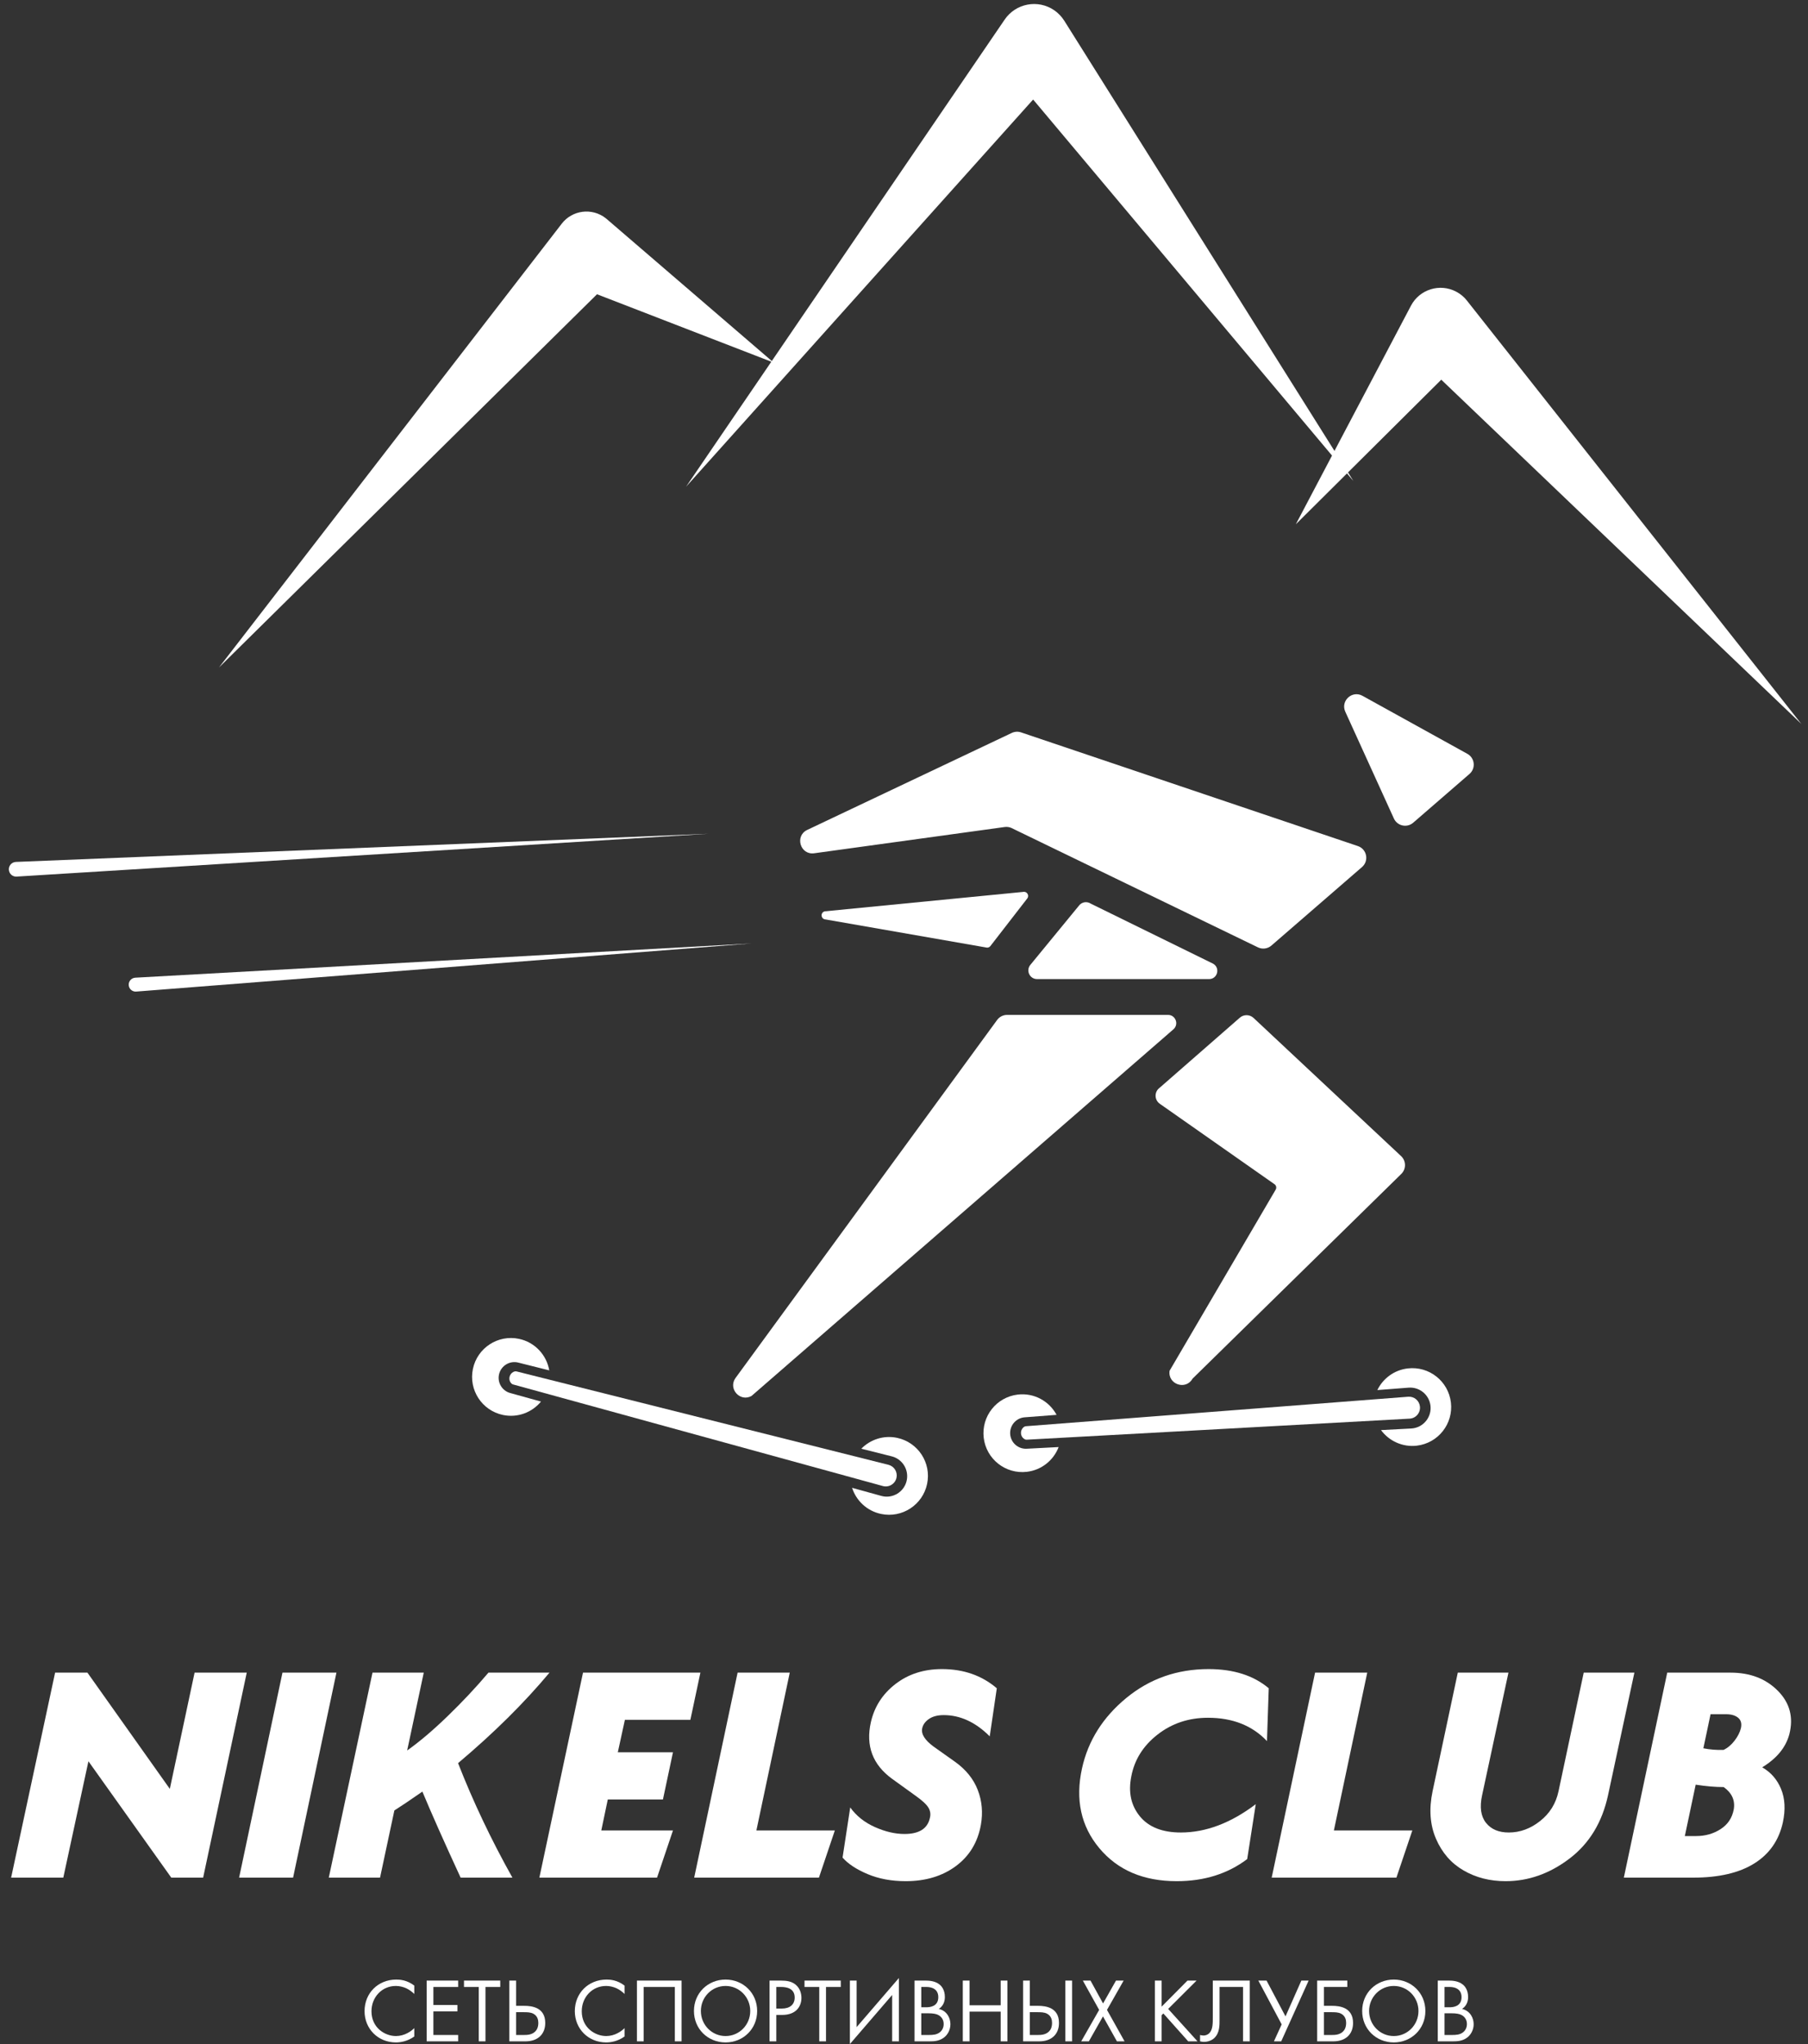 <?xml version="1.0" encoding="UTF-8"?> <svg xmlns="http://www.w3.org/2000/svg" width="115" height="130" viewBox="0 0 115 130" fill="none"><rect x="0" y="0" width="115" height="130" fill="#333333" stroke="none"/> <path d="M0.708 119.416L3.505 106.378H5.561L10.802 113.771L12.377 106.378H15.695L12.921 119.416H10.895L5.625 112.015L4.026 119.416H0.708" fill="white"></path> <path d="M15.209 119.416L17.967 106.378H21.4L18.642 119.416H15.209" fill="white"></path> <path d="M34.951 106.378C33.338 108.309 31.399 110.228 29.136 112.134C30.085 114.567 31.237 116.995 32.593 119.416H29.299C28.255 117.155 27.444 115.331 26.866 113.944C26.074 114.494 25.48 114.894 25.084 115.143L24.173 119.416H20.913L23.693 106.378H26.954L25.898 111.329C26.682 110.775 27.543 110.044 28.48 109.137C29.418 108.23 30.28 107.31 31.068 106.378H34.951Z" fill="white"></path> <path d="M34.307 119.416L37.083 106.378H44.55L43.912 109.379H39.747L39.297 111.443H42.805L42.167 114.445H38.659L38.246 116.415H42.805L41.792 119.416H34.307" fill="white"></path> <path d="M44.155 119.416L46.916 106.378H50.234L48.111 116.415H53.101L52.089 119.416H44.155Z" fill="white"></path> <path d="M57.606 119.641C56.706 119.641 55.899 119.491 55.186 119.191C54.474 118.89 53.942 118.54 53.592 118.14L54.08 114.951C54.467 115.489 54.989 115.905 55.646 116.198C56.303 116.492 56.931 116.639 57.531 116.639C58.457 116.639 58.995 116.302 59.145 115.626C59.207 115.389 59.176 115.166 59.051 114.96C58.926 114.754 58.651 114.501 58.225 114.2L56.743 113.131C55.505 112.231 55.055 111.03 55.393 109.529C55.618 108.541 56.14 107.731 56.959 107.1C57.778 106.468 58.763 106.152 59.914 106.152C61.289 106.152 62.453 106.559 63.403 107.372L62.953 110.43C62.053 109.529 61.077 109.079 60.027 109.079C59.639 109.079 59.326 109.16 59.089 109.323C58.851 109.486 58.707 109.686 58.657 109.923C58.582 110.286 58.826 110.673 59.389 111.086L60.739 112.043C61.44 112.543 61.924 113.144 62.193 113.844C62.462 114.544 62.528 115.282 62.39 116.058C62.19 117.171 61.659 118.046 60.796 118.684C59.933 119.322 58.87 119.641 57.606 119.641" fill="white"></path> <path d="M74.847 119.641C72.733 119.641 71.091 118.941 69.922 117.54C68.752 116.139 68.386 114.444 68.825 112.456C69.212 110.705 70.15 109.217 71.638 107.991C73.127 106.765 74.871 106.152 76.873 106.152C78.461 106.152 79.736 106.559 80.7 107.372L80.587 110.73C79.649 109.742 78.398 109.248 76.835 109.248C75.609 109.248 74.54 109.604 73.627 110.317C72.714 111.03 72.157 111.918 71.957 112.981C71.757 113.982 71.939 114.826 72.501 115.514C73.064 116.202 73.933 116.545 75.109 116.545C76.697 116.545 78.286 115.945 79.874 114.744L79.33 118.234C78.092 119.172 76.597 119.641 74.847 119.641" fill="white"></path> <path d="M80.887 119.416L83.647 106.378H86.965L84.843 116.415H89.833L88.82 119.416H80.887Z" fill="white"></path> <path d="M95.764 119.641C94.766 119.641 93.874 119.413 93.088 118.956C92.301 118.5 91.718 117.828 91.336 116.94C90.955 116.053 90.884 115.046 91.121 113.921L92.725 106.377H95.947L94.27 114.179C94.107 114.93 94.189 115.512 94.515 115.926C94.841 116.339 95.325 116.545 95.966 116.545C96.682 116.545 97.348 116.302 97.963 115.814C98.579 115.327 98.968 114.696 99.132 113.921L100.735 106.377H103.958L102.28 114.179C101.906 115.906 101.088 117.248 99.828 118.205C98.567 119.163 97.213 119.641 95.764 119.641" fill="white"></path> <path d="M109.627 111.293C109.89 111.168 110.124 110.971 110.331 110.702C110.537 110.433 110.671 110.167 110.734 109.905C110.796 109.617 110.737 109.398 110.556 109.248C110.374 109.098 110.121 109.023 109.796 109.023H108.802L108.345 111.189C108.749 111.271 109.177 111.306 109.627 111.293V111.293ZM107.166 116.771H107.893C108.469 116.771 108.984 116.624 109.441 116.33C109.897 116.036 110.176 115.62 110.276 115.082C110.376 114.507 110.163 114.032 109.638 113.656C109.113 113.656 108.519 113.605 107.856 113.503L107.166 116.771ZM103.286 119.416L106.046 106.378H110.079C111.317 106.378 112.318 106.762 113.081 107.531C113.844 108.301 114.088 109.223 113.812 110.299C113.587 111.137 113.012 111.837 112.086 112.4C112.637 112.713 113.037 113.172 113.287 113.778C113.537 114.385 113.575 115.095 113.4 115.908C113.149 117.046 112.543 117.915 111.58 118.515C110.617 119.116 109.322 119.416 107.697 119.416H103.286" fill="white"></path> <path d="M26.351 126.814C26.229 126.692 26.043 126.547 25.846 126.454C25.644 126.362 25.406 126.304 25.18 126.304C24.288 126.304 23.628 127.022 23.628 127.914C23.628 128.963 24.479 129.49 25.186 129.49C25.447 129.49 25.701 129.415 25.904 129.31C26.125 129.2 26.281 129.055 26.351 128.986V129.519C25.922 129.826 25.476 129.896 25.186 129.896C24.039 129.896 23.188 129.027 23.188 127.908C23.188 126.756 24.051 125.898 25.209 125.898C25.441 125.898 25.887 125.927 26.351 126.281V126.814" fill="white"></path> <path d="M29.142 126.369H27.566V127.516H29.096V127.921H27.566V129.422H29.142V129.827H27.138V125.963H29.142V126.369" fill="white"></path> <path d="M30.88 126.369V129.827H30.451V126.369H29.513V125.963H31.819V126.369H30.88" fill="white"></path> <path d="M32.827 129.422H33.325C33.499 129.422 33.818 129.422 34.038 129.207C34.142 129.109 34.241 128.935 34.241 128.657C34.241 128.471 34.194 128.217 33.928 128.072C33.748 127.973 33.516 127.973 33.279 127.973H32.827V129.422ZM32.398 125.963H32.827V127.568H33.348C33.823 127.568 34.681 127.666 34.681 128.657C34.681 129.392 34.188 129.827 33.429 129.827H32.398V125.963Z" fill="white"></path> <path d="M39.725 126.814C39.604 126.692 39.419 126.547 39.221 126.454C39.019 126.362 38.781 126.304 38.555 126.304C37.663 126.304 37.003 127.022 37.003 127.914C37.003 128.963 37.855 129.49 38.561 129.49C38.822 129.49 39.077 129.415 39.279 129.31C39.5 129.2 39.656 129.055 39.725 128.986V129.519C39.297 129.826 38.851 129.896 38.561 129.896C37.414 129.896 36.562 129.027 36.562 127.908C36.562 126.756 37.426 125.898 38.584 125.898C38.816 125.898 39.262 125.927 39.725 126.281V126.814" fill="white"></path> <path d="M43.352 125.963V129.827H42.924V126.369H40.942V129.827H40.514V125.963H43.352Z" fill="white"></path> <path d="M44.58 127.897C44.58 128.783 45.281 129.49 46.15 129.49C47.019 129.49 47.72 128.783 47.72 127.897C47.72 127.011 47.019 126.304 46.15 126.304C45.281 126.304 44.58 127.011 44.58 127.897ZM44.14 127.897C44.14 126.744 45.038 125.898 46.15 125.898C47.262 125.898 48.16 126.744 48.16 127.897C48.16 129.044 47.268 129.896 46.15 129.896C45.032 129.896 44.14 129.044 44.14 127.897Z" fill="white"></path> <path d="M49.377 127.742H49.73C50.24 127.742 50.547 127.487 50.547 127.041C50.547 126.427 49.974 126.369 49.696 126.369H49.377V127.742ZM49.649 125.963C50.037 125.963 50.361 126.009 50.622 126.235C50.906 126.479 50.976 126.82 50.976 127.064C50.976 127.608 50.634 128.147 49.753 128.147H49.377V129.827H48.948V125.963H49.649" fill="white"></path> <path d="M52.539 126.369V129.827H52.11V126.369H51.172V125.963H53.478V126.369H52.539" fill="white"></path> <path d="M56.746 126.878L54.058 130V125.962H54.486V128.923L57.175 125.8V129.826H56.746V126.878" fill="white"></path> <path d="M58.599 129.422H59.091C59.34 129.422 59.583 129.404 59.769 129.259C59.919 129.149 60.024 128.958 60.024 128.726C60.024 128.419 59.844 128.24 59.694 128.159C59.549 128.077 59.346 128.043 59.039 128.043H58.599V129.422ZM58.599 127.66H58.923C59.149 127.66 59.682 127.614 59.682 127.017C59.682 126.38 59.056 126.369 58.935 126.369H58.599V127.66ZM58.865 125.963C59.08 125.963 59.468 125.98 59.751 126.206C59.873 126.299 60.099 126.537 60.099 127.006C60.099 127.197 60.059 127.533 59.717 127.765C60.255 127.898 60.452 128.367 60.452 128.738C60.452 129.109 60.267 129.41 60.059 129.572C59.751 129.816 59.398 129.827 59.132 129.827H58.17V125.963H58.865" fill="white"></path> <path d="M61.669 127.533H63.65V125.963H64.079V129.827H63.65V127.938H61.669V129.827H61.24V125.963H61.669V127.533Z" fill="white"></path> <path d="M68.192 125.963V129.827H67.763V125.963H68.192ZM65.504 129.422H66.002C66.176 129.422 66.495 129.422 66.715 129.207C66.819 129.109 66.917 128.935 66.917 128.657C66.917 128.471 66.871 128.217 66.605 128.072C66.425 127.973 66.193 127.973 65.956 127.973H65.504V129.422ZM65.075 125.963H65.504V127.568H66.025C66.5 127.568 67.358 127.666 67.358 128.657C67.358 129.392 66.865 129.827 66.106 129.827H65.075V125.963Z" fill="white"></path> <path d="M69.913 127.828L68.876 125.963H69.363L70.162 127.417L70.984 125.963H71.471L70.411 127.828L71.529 129.827H71.043L70.156 128.24L69.258 129.827H68.772L69.913 127.828Z" fill="white"></path> <path d="M73.886 127.62L75.531 125.963H76.11L74.303 127.765L76.168 129.827H75.577L73.996 128.054L73.886 128.164V129.827H73.457V125.963H73.886V127.62" fill="white"></path> <path d="M79.494 125.962V129.827H79.065V126.368H77.571V128.442C77.571 128.79 77.588 129.299 77.223 129.63C77.055 129.78 76.818 129.861 76.563 129.861C76.534 129.861 76.447 129.856 76.331 129.827V129.421C76.389 129.438 76.464 129.456 76.545 129.456C76.719 129.456 76.847 129.381 76.922 129.305C77.148 129.079 77.142 128.662 77.142 128.268V125.962H79.494" fill="white"></path> <path d="M80.561 125.963L81.766 128.24L82.774 125.963H83.237L81.493 129.827H81.03L81.522 128.749L80.039 125.963H80.561" fill="white"></path> <path d="M84.209 129.422H84.707C84.881 129.422 85.2 129.422 85.42 129.207C85.524 129.109 85.623 128.935 85.623 128.657C85.623 128.471 85.576 128.217 85.31 128.072C85.13 127.973 84.898 127.973 84.661 127.973H84.209V129.422ZM83.78 125.963H85.698V126.369H84.209V127.568H84.731C85.205 127.568 86.063 127.666 86.063 128.657C86.063 129.392 85.57 129.827 84.811 129.827H83.78V125.963" fill="white"></path> <path d="M87.083 127.897C87.083 128.783 87.784 129.49 88.653 129.49C89.522 129.49 90.223 128.783 90.223 127.897C90.223 127.011 89.522 126.304 88.653 126.304C87.784 126.304 87.083 127.011 87.083 127.897ZM86.643 127.897C86.643 126.744 87.54 125.898 88.653 125.898C89.765 125.898 90.663 126.744 90.663 127.897C90.663 129.044 89.771 129.896 88.653 129.896C87.535 129.896 86.643 129.044 86.643 127.897Z" fill="white"></path> <path d="M91.88 129.422H92.372C92.621 129.422 92.865 129.404 93.05 129.259C93.201 129.149 93.305 128.958 93.305 128.726C93.305 128.419 93.126 128.24 92.975 128.159C92.83 128.077 92.627 128.043 92.32 128.043H91.88V129.422ZM91.88 127.66H92.204C92.43 127.66 92.963 127.614 92.963 127.017C92.963 126.38 92.338 126.369 92.216 126.369H91.88V127.66ZM92.147 125.963C92.361 125.963 92.749 125.98 93.033 126.206C93.154 126.299 93.38 126.537 93.38 127.006C93.38 127.197 93.34 127.533 92.998 127.765C93.537 127.898 93.734 128.367 93.734 128.738C93.734 129.109 93.548 129.41 93.34 129.572C93.033 129.816 92.679 129.827 92.413 129.827H91.451V125.963H92.147" fill="white"></path> <path d="M114.578 46.042L89.9 22.453L93.567 22.266L82.423 33.343L89.746 19.442C90.295 18.401 91.583 18.002 92.624 18.55C92.892 18.691 93.118 18.882 93.296 19.105L93.414 19.255L114.578 46.042" fill="white"></path> <path d="M86.082 30.59L63.852 4.113L67.641 4.18L43.639 30.953L63.902 1.248L63.905 1.243C64.61 0.211 66.018 -0.055 67.051 0.649C67.313 0.828 67.532 1.063 67.692 1.315L86.082 30.59" fill="white"></path> <path d="M49.209 23.061L36.155 18.011L39.155 17.548L13.926 42.454L35.598 14.398L35.73 14.226C36.401 13.358 37.648 13.198 38.516 13.869C38.542 13.889 38.573 13.914 38.597 13.935L49.209 23.061" fill="white"></path> <path d="M51.346 52.781L64.357 46.613C64.54 46.526 64.751 46.513 64.944 46.578L86.369 53.809C86.944 54.003 87.09 54.748 86.632 55.145L80.868 60.138C80.631 60.343 80.295 60.387 80.013 60.251L64.322 52.653C64.191 52.597 64.047 52.578 63.906 52.597L51.789 54.267C50.901 54.39 50.535 53.166 51.346 52.781" fill="white"></path> <path d="M76.905 62.269C77.443 62.269 77.63 61.553 77.16 61.289L69.376 57.469C69.138 57.311 68.817 57.361 68.639 57.585L65.531 61.372C65.241 61.735 65.502 62.271 65.966 62.269H76.905Z" fill="white"></path> <path d="M86.663 44.253L93.334 47.943C93.811 48.207 93.88 48.866 93.468 49.223L89.888 52.324C89.492 52.667 88.877 52.533 88.66 52.056L85.569 45.264C85.256 44.576 86.001 43.887 86.663 44.253" fill="white"></path> <path d="M73.763 69.179C73.414 69.43 73.417 69.951 73.769 70.198L81.046 75.301C81.172 75.374 81.214 75.535 81.141 75.66L74.394 87.176C74.26 88.039 75.425 88.443 75.853 87.681L89.132 74.659C89.447 74.35 89.445 73.841 89.126 73.534L79.735 64.741C79.49 64.511 79.11 64.505 78.858 64.726L73.763 69.179" fill="white"></path> <path d="M64.057 64.546C63.807 64.546 63.572 64.666 63.424 64.868L46.78 87.644C46.3 88.325 47.072 89.186 47.801 88.782L74.636 65.464C75.001 65.147 74.776 64.546 74.293 64.546H64.057" fill="white"></path> <path d="M52.464 57.959L65.077 56.725C65.316 56.673 65.49 56.948 65.34 57.141L62.996 60.167C62.944 60.235 62.861 60.273 62.776 60.268L52.507 58.475C52.202 58.459 52.167 58.024 52.464 57.959" fill="white"></path> <path d="M0.583 55.422C0.646 55.628 0.842 55.764 1.057 55.75L45.065 53.027L1.01 54.818C0.704 54.83 0.492 55.129 0.583 55.422Z" fill="white"></path> <path d="M8.212 62.768C8.278 62.958 8.464 63.079 8.664 63.063L47.819 60.002L8.605 62.18C8.311 62.196 8.114 62.49 8.212 62.768" fill="white"></path> <path d="M32.444 88.593C31.924 88.445 31.615 87.91 31.747 87.385C31.884 86.843 32.438 86.518 32.978 86.663L34.936 87.154C34.77 86.183 34.031 85.364 33.008 85.149C31.672 84.868 30.36 85.724 30.08 87.061C29.799 88.398 30.655 89.709 31.991 89.99C32.925 90.186 33.844 89.827 34.411 89.138L32.444 88.593" fill="white"></path> <path d="M57.058 91.445C56.201 91.265 55.355 91.554 54.784 92.136L56.737 92.627C57.393 92.802 57.803 93.452 57.68 94.12C57.54 94.876 56.779 95.347 56.041 95.134L54.197 94.623C54.461 95.44 55.141 96.096 56.041 96.285C57.378 96.567 58.689 95.71 58.97 94.374C59.251 93.037 58.395 91.726 57.058 91.445" fill="white"></path> <path d="M32.487 87.941C32.32 87.718 32.401 87.382 32.65 87.255C32.718 87.221 32.79 87.203 32.857 87.221L56.52 93.162C56.878 93.258 57.098 93.615 57.024 93.977C56.942 94.375 56.538 94.62 56.148 94.508L32.628 88.048C32.573 88.032 32.526 87.992 32.487 87.941" fill="white"></path> <path d="M92.287 89.201C92.129 87.844 90.901 86.872 89.545 87.03C88.674 87.131 87.964 87.674 87.607 88.407L89.615 88.252C90.293 88.211 90.888 88.697 90.983 89.369C91.09 90.13 90.518 90.818 89.75 90.852L87.84 90.952C88.35 91.642 89.203 92.049 90.117 91.943C91.473 91.785 92.445 90.557 92.287 89.201" fill="white"></path> <path d="M65.299 92.138C64.758 92.163 64.295 91.753 64.254 91.214C64.212 90.656 64.634 90.172 65.192 90.138L67.205 89.983C66.739 89.114 65.778 88.572 64.74 88.693C63.383 88.851 62.412 90.079 62.57 91.436C62.727 92.793 63.955 93.764 65.312 93.606C66.259 93.496 67.017 92.864 67.336 92.031L65.299 92.138" fill="white"></path> <path d="M65.132 91.506C64.903 91.349 64.874 91.004 65.069 90.805C65.123 90.751 65.185 90.71 65.254 90.706L89.58 88.83C89.949 88.807 90.272 89.076 90.316 89.444C90.365 89.847 90.06 90.207 89.654 90.225L65.3 91.563C65.242 91.566 65.186 91.543 65.132 91.506" fill="white"></path> </svg> 